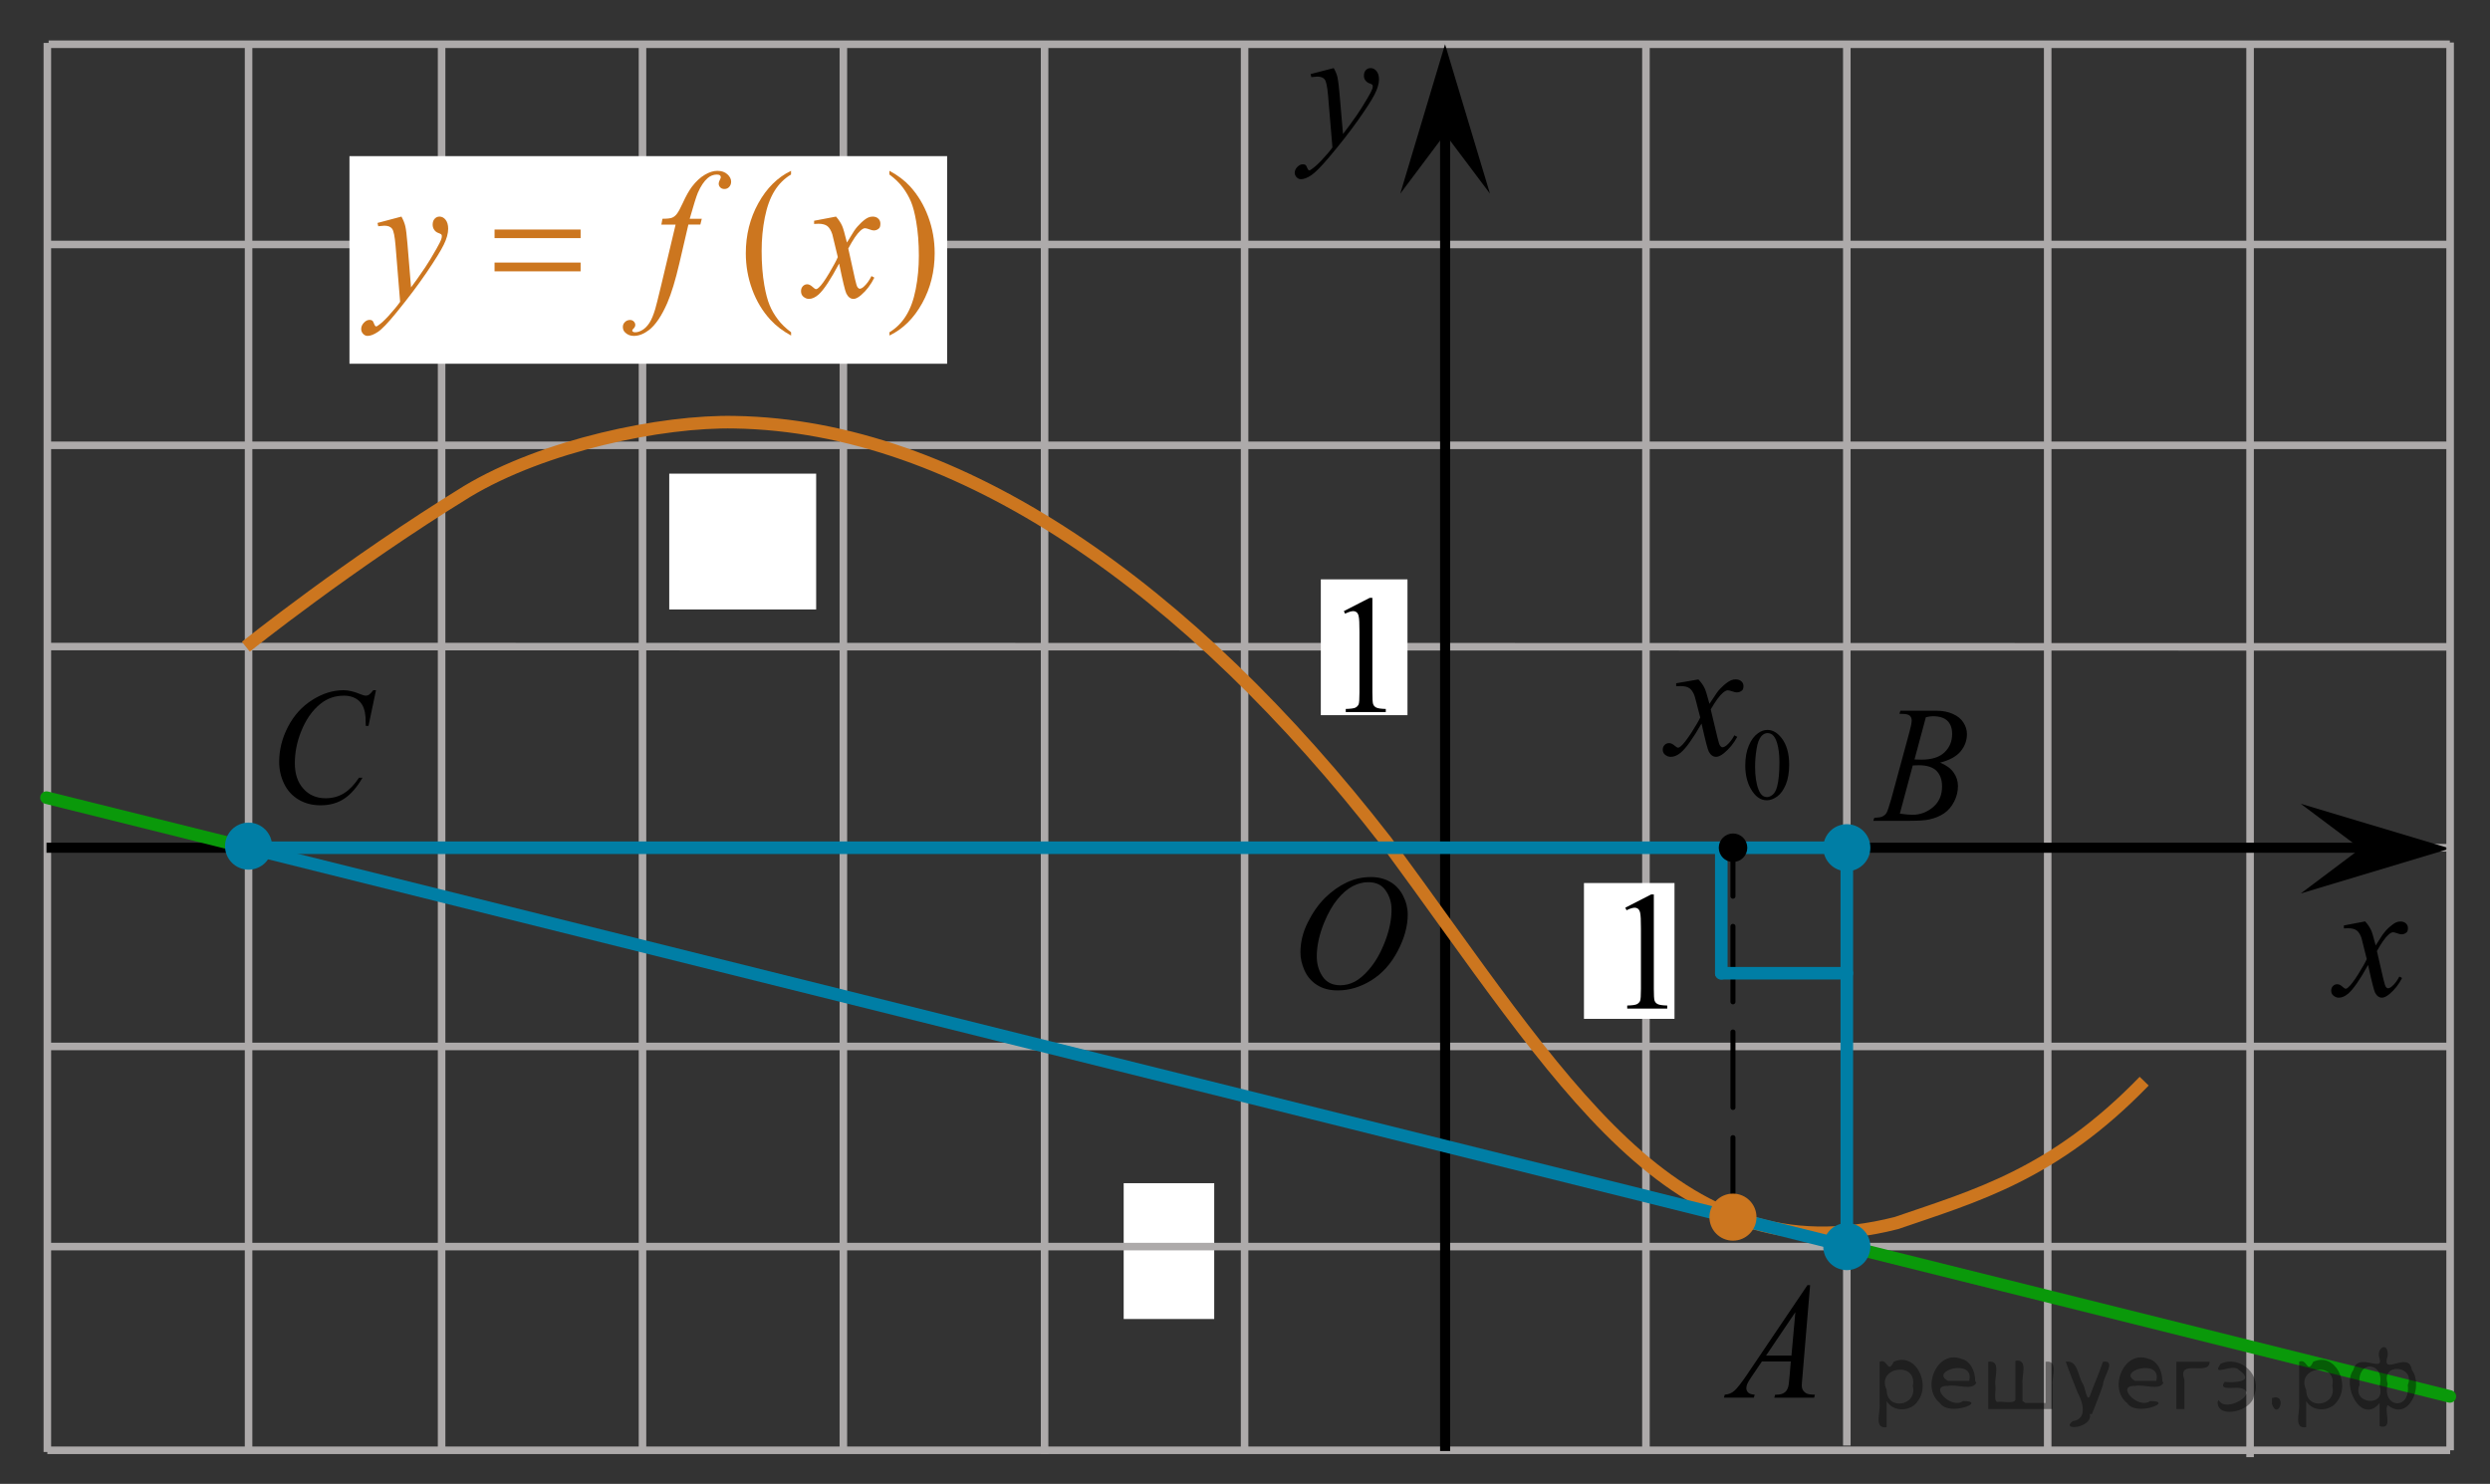 <?xml version="1.0" encoding="utf-8"?>
<!-- Generator: Adobe Illustrator 16.0.0, SVG Export Plug-In . SVG Version: 6.00 Build 0)  -->
<!DOCTYPE svg PUBLIC "-//W3C//DTD SVG 1.1//EN" "http://www.w3.org/Graphics/SVG/1.1/DTD/svg11.dtd">
<svg version="1.1" id="Слой_1" xmlns="http://www.w3.org/2000/svg" xmlns:xlink="http://www.w3.org/1999/xlink" x="0px" y="0px"
	 width="247.501px" height="147.5px" viewBox="117.671 -22.861 247.501 147.5"
	 enable-background="new 117.671 -22.861 247.501 147.5" xml:space="preserve">
<rect x="117.671" y="-22.861" width="247.501" height="147.5" fill="#333333" stroke="none"/>
<line fill="none" stroke="#ADAAAA" stroke-width="0.75" stroke-miterlimit="10" x1="341.325" y1="121.982" x2="341.325" y2="-18.109"/>
<line fill="none" stroke="#ADAAAA" stroke-width="0.75" stroke-miterlimit="10" x1="241.38" y1="121.575" x2="241.38" y2="-18.492"/>
<line fill="none" stroke="#ADAAAA" stroke-width="0.75" stroke-miterlimit="10" x1="122.504" y1="-18.462" x2="361.181" y2="-18.462"/>
<line fill="none" stroke="#ADAAAA" stroke-width="0.75" stroke-miterlimit="10" x1="122.554" y1="41.406" x2="361.181" y2="41.438"/>
<line fill="none" stroke="#ADAAAA" stroke-width="0.75" stroke-miterlimit="10" x1="122.608" y1="61.404" x2="361.181" y2="61.404"/>
<line fill="none" stroke="#ADAAAA" stroke-width="0.75" stroke-miterlimit="10" x1="122.677" y1="81.156" x2="361.21" y2="81.156"/>
<line fill="none" stroke="#ADAAAA" stroke-width="0.75" stroke-miterlimit="10" x1="142.378" y1="121.219" x2="142.378" y2="-18.503"/>
<line fill="none" stroke="#ADAAAA" stroke-width="0.75" stroke-miterlimit="10" x1="161.565" y1="121.471" x2="161.565" y2="-18.489"/>
<line fill="none" stroke="#ADAAAA" stroke-width="0.75" stroke-miterlimit="10" x1="181.533" y1="121.247" x2="181.533" y2="-18.529"/>
<line fill="none" stroke="#ADAAAA" stroke-width="0.75" stroke-miterlimit="10" x1="201.5" y1="121.471" x2="201.5" y2="-18.596"/>
<line fill="none" stroke="#ADAAAA" stroke-width="0.75" stroke-miterlimit="10" x1="281.274" y1="121.249" x2="281.274" y2="-18.605"/>
<line fill="none" stroke="#ADAAAA" stroke-width="0.75" stroke-miterlimit="10" x1="301.241" y1="120.825" x2="301.241" y2="-18.637"/>
<line fill="none" stroke="#ADAAAA" stroke-width="0.75" stroke-miterlimit="10" x1="321.208" y1="121.486" x2="321.208" y2="-18.605"/>
<g>
	<g>
		<g>
			<g>
				<g>
					<g>
						<g>
							<g>
								<g>
									<defs>
										<rect id="SVGID_1_" x="243.082" y="59.078" width="18.021" height="21.688"/>
									</defs>
									<clipPath id="SVGID_2_">
										<use xlink:href="#SVGID_1_"  overflow="visible"/>
									</clipPath>
									<g clip-path="url(#SVGID_2_)">
										<path d="M253.94,64.318c0.715,0,1.347,0.156,1.896,0.47c0.552,0.313,0.979,0.77,1.291,1.375
											c0.313,0.604,0.47,1.229,0.47,1.885c0,1.156-0.334,2.367-1.003,3.637c-0.67,1.271-1.538,2.234-2.614,2.9
											c-1.078,0.668-2.188,1.002-3.342,1.002c-0.828,0-1.521-0.188-2.078-0.553c-0.56-0.367-0.972-0.854-1.233-1.457
											c-0.267-0.604-0.396-1.188-0.396-1.76c0-1.008,0.237-2.002,0.727-2.979c0.484-0.98,1.063-1.803,1.729-2.463
											c0.674-0.656,1.391-1.166,2.146-1.521C252.28,64.499,253.084,64.318,253.94,64.318z M253.67,64.83
											c-0.522,0-1.043,0.133-1.547,0.396s-1.004,0.689-1.5,1.287c-0.496,0.596-0.938,1.375-1.338,2.338
											c-0.481,1.188-0.729,2.311-0.729,3.358c0,0.75,0.188,1.416,0.578,1.996c0.385,0.58,0.979,0.871,1.771,0.871
											c0.479,0,0.947-0.119,1.412-0.354c0.463-0.238,0.938-0.646,1.44-1.228c0.63-0.729,1.153-1.647,1.584-2.772
											s0.646-2.178,0.646-3.149c0-0.72-0.188-1.354-0.578-1.907C255.03,65.103,254.45,64.83,253.67,64.83z"/>
									</g>
								</g>
							</g>
						</g>
					</g>
				</g>
			</g>
		</g>
	</g>
</g>
<rect x="229.362" y="94.749" fill="#FFFFFF" width="9" height="13.5"/>
<g>
	<g>
		<g>
			<g>
				<g>
					<g>
						<g>
							<g>
								<g>
									<g>
										<defs>
											<polygon id="SVGID_3_" points="253.207,-0.776 262.306,-0.776 262.306,-21.296 235.881,-21.296 235.881,-0.776 
																							"/>
										</defs>
										<clipPath id="SVGID_4_">
											<use xlink:href="#SVGID_3_"  overflow="visible"/>
										</clipPath>
										<g clip-path="url(#SVGID_4_)">
											<path d="M250.242-16.092c0.18,0.316,0.301,0.612,0.368,0.889c0.063,0.276,0.138,0.819,0.205,1.627l0.349,4.033
												c0.313-0.395,0.771-1.017,1.369-1.869c0.288-0.415,0.646-0.979,1.065-1.696c0.262-0.438,0.416-0.743,0.478-0.919
												c0.03-0.087,0.047-0.178,0.047-0.271c0-0.061-0.021-0.109-0.056-0.148c-0.037-0.037-0.137-0.083-0.287-0.135
												c-0.151-0.052-0.282-0.146-0.391-0.287c-0.104-0.14-0.147-0.299-0.147-0.479c0-0.225,0.063-0.403,0.188-0.541
												c0.125-0.137,0.281-0.204,0.475-0.204c0.229,0,0.429,0.1,0.591,0.299s0.244,0.474,0.244,0.824
												c0,0.432-0.146,0.925-0.429,1.479c-0.281,0.556-0.828,1.406-1.639,2.555c-0.813,1.146-1.785,2.398-2.938,3.755
												c-0.793,0.936-1.381,1.522-1.769,1.768c-0.383,0.244-0.711,0.364-0.979,0.364c-0.161,0-0.309-0.063-0.434-0.192
												c-0.123-0.128-0.186-0.276-0.186-0.445c0-0.215,0.084-0.406,0.257-0.582c0.17-0.177,0.354-0.264,0.556-0.264
												c0.104,0,0.189,0.024,0.264,0.074c0.041,0.025,0.089,0.104,0.138,0.232c0.054,0.128,0.099,0.214,0.142,0.259
												c0.022,0.026,0.063,0.041,0.098,0.041c0.027,0,0.09-0.027,0.166-0.082c0.289-0.188,0.625-0.48,1.01-0.886
												c0.504-0.536,0.877-0.975,1.115-1.313l-0.438-5.197c-0.074-0.856-0.185-1.38-0.332-1.564
												c-0.146-0.188-0.394-0.279-0.74-0.279c-0.104,0-0.307,0.018-0.59,0.049l-0.068-0.303L250.242-16.092z"/>
										</g>
									</g>
								</g>
							</g>
						</g>
					</g>
				</g>
			</g>
		</g>
	</g>
</g>
<path fill="none" stroke="#000000" stroke-width="1.25" stroke-linejoin="round" stroke-miterlimit="8" d="M283.121,114.896"/>
<path fill="none" stroke="#000000" stroke-width="1.25" stroke-linejoin="round" stroke-miterlimit="8" d="M300.118,100.877"/>
<path fill="none" stroke="#000000" stroke-width="1.25" stroke-linejoin="round" stroke-miterlimit="8" d="M346.878,49.417"/>
<path fill="none" stroke="#000000" stroke-width="1.25" stroke-linejoin="round" stroke-miterlimit="8" d="M340.806,121.256"/>
<path fill="none" d="M252.093,112.958"/>
<line fill="none" x1="250.263" y1="111.612" x2="250.093" y2="111.208"/>
<path fill="none" d="M254.177,118.575c0,0-0.172,0-0.383,0"/>
<path fill="none" d="M244.843,105.075c0,0-0.453,0-1.02,0"/>
<path fill="none" stroke="#000000" stroke-width="1.25" stroke-linejoin="round" stroke-miterlimit="8" d="M254.177,119.083"/>
<path fill="none" stroke="#000000" stroke-width="1.25" stroke-linejoin="round" stroke-miterlimit="8" d="M241.429,101.336"/>
<path fill="none" stroke="#000000" stroke-width="1.25" stroke-linejoin="round" stroke-miterlimit="8" d="M253.985,118.575"/>
<path fill="none" stroke="#000000" stroke-width="1.25" stroke-linejoin="round" stroke-miterlimit="8" d="M230.117,92.69"/>
<path fill="none" stroke="#000000" stroke-width="1.25" stroke-linejoin="round" stroke-miterlimit="8" d="M241.429,101.336"/>
<path fill="none" stroke="#000000" stroke-width="1.25" stroke-linejoin="round" stroke-miterlimit="8" d="M222.31,77.567"/>
<path fill="none" stroke="#000000" stroke-width="1.25" stroke-linejoin="round" stroke-miterlimit="8" d="M224.897,87.831"/>
<path fill="none" stroke="#000000" stroke-width="1.25" stroke-linejoin="round" stroke-miterlimit="8" d="M226.957,87.831"/>
<path fill="none" stroke="#000000" stroke-width="1.25" stroke-linejoin="round" stroke-miterlimit="8" d="M229.791,87.831"/>
<path fill="none" stroke="#000000" stroke-width="1.25" stroke-linejoin="round" stroke-miterlimit="8" d="M232.626,87.831"/>
<path fill="none" stroke="#000000" stroke-width="1.25" stroke-linejoin="round" stroke-miterlimit="8" d="M230.199,92.741"/>
<path fill="none" stroke="#000000" stroke-width="1.25" stroke-linejoin="round" stroke-miterlimit="8" d="M232.257,92.741"/>
<path fill="none" stroke="#000000" stroke-width="1.25" stroke-linejoin="round" stroke-miterlimit="8" d="M235.091,92.741"/>
<path fill="none" stroke="#000000" stroke-width="1.25" stroke-linejoin="round" stroke-miterlimit="8" d="M237.927,92.741"/>
<path fill="none" stroke="#000000" stroke-width="1.25" stroke-linejoin="round" stroke-miterlimit="8" d="M221.466,64.552"/>
<path fill="none" stroke="#000000" stroke-width="1.25" stroke-linejoin="round" stroke-miterlimit="8" d="M222.292,78.102"/>
<path fill="none" stroke="#000000" stroke-width="1.25" stroke-linejoin="round" stroke-miterlimit="8" d="M209.181,41.902"/>
<path fill="none" stroke="#000000" stroke-width="1.25" stroke-linejoin="round" stroke-miterlimit="8" d="M221.479,64.682"/>
<path fill="none" stroke="#000000" stroke-width="1.25" stroke-linejoin="round" stroke-miterlimit="8" d="M163.808,22.903"/>
<path fill="none" stroke="#000000" stroke-width="1.25" stroke-linejoin="round" stroke-miterlimit="8" d="M209.66,42.346"/>
<path fill="none" stroke="#000000" stroke-width="1.25" stroke-linejoin="round" stroke-miterlimit="8" d="M150.589,29.195"/>
<path fill="none" stroke="#000000" stroke-width="1.25" stroke-linejoin="round" stroke-miterlimit="8" d="M141.603,61.404"/>
<path fill="none" stroke="#000000" stroke-width="1.25" stroke-linejoin="round" stroke-miterlimit="8" d="M287.597,101.334"/>
<path fill="none" stroke="#000000" stroke-width="1.25" stroke-linejoin="round" stroke-miterlimit="8" d="M283.123,115.375"/>
<path fill="none" stroke="#000000" stroke-width="1.25" stroke-linejoin="round" stroke-miterlimit="8" d="M346.878,49.416"/>
<path fill="none" stroke="#000000" stroke-width="1.25" stroke-linejoin="round" stroke-miterlimit="8" d="M321.208,81.372"/>
<path fill="none" stroke="#000000" stroke-width="1.25" stroke-linejoin="round" stroke-miterlimit="8" d="M282.38,71.709"/>
<path fill="none" stroke="#000000" stroke-width="1.25" stroke-linejoin="round" stroke-miterlimit="8" d="M303.837,91.375"/>
<path fill="none" stroke="#000000" stroke-width="1.25" stroke-linejoin="round" stroke-miterlimit="8" d="M321.358,81.241"/>
<path fill="none" stroke="#000000" stroke-width="1.25" stroke-linejoin="round" stroke-miterlimit="8" d="M274.035,32.604"/>
<path fill="none" stroke="#000000" stroke-width="1.25" stroke-linejoin="round" stroke-miterlimit="8" d="M282.38,71.708"/>
<line fill="none" stroke="#ADAAAA" stroke-width="0.75" stroke-miterlimit="10" x1="122.528" y1="1.44" x2="361.347" y2="1.44"/>
<path fill="none" stroke="#ADAAAA" stroke-width="0.75" stroke-miterlimit="10" d="M321.001,81.299"/>
<line fill="none" stroke="#ADAAAA" stroke-width="0.75" stroke-miterlimit="10" x1="122.554" y1="101.051" x2="361.181" y2="101.051"/>
<line fill="none" stroke="#ADAAAA" stroke-width="0.75" stroke-miterlimit="10" x1="122.378" y1="121.299" x2="361.21" y2="121.299"/>
<line fill="none" stroke="#ADAAAA" stroke-width="0.75" stroke-miterlimit="10" x1="122.378" y1="121.469" x2="122.378" y2="-18.596"/>
<g>
	<g>
		<g>
			<g>
				<g>
					<g>
						<g>
							<g>
								<g>
									<defs>
										<rect id="SVGID_5_" x="345.878" y="63.138" width="16.131" height="18.541"/>
									</defs>
									<clipPath id="SVGID_6_">
										<use xlink:href="#SVGID_5_"  overflow="visible"/>
									</clipPath>
									<g clip-path="url(#SVGID_6_)">
										<path d="M352.761,68.727c0.258,0.283,0.445,0.566,0.584,0.852c0.095,0.191,0.248,0.709,0.465,1.539l0.688-1.074
											c0.188-0.262,0.406-0.51,0.668-0.744c0.268-0.235,0.494-0.396,0.691-0.481c0.129-0.058,0.268-0.082,0.418-0.082
											c0.227,0,0.403,0.063,0.539,0.188c0.135,0.125,0.2,0.276,0.2,0.457c0,0.204-0.039,0.348-0.119,0.424
											c-0.145,0.135-0.313,0.203-0.504,0.203c-0.106,0-0.229-0.023-0.354-0.072c-0.246-0.088-0.412-0.131-0.496-0.131
											c-0.127,0-0.271,0.076-0.443,0.229c-0.325,0.279-0.717,0.827-1.166,1.641l0.646,2.803
											c0.104,0.434,0.188,0.688,0.252,0.771c0.064,0.084,0.141,0.127,0.203,0.127c0.108,0,0.238-0.063,0.387-0.188
											c0.289-0.25,0.535-0.573,0.74-0.979l0.272,0.146c-0.329,0.643-0.75,1.172-1.26,1.6c-0.289,0.236-0.533,0.354-0.729,0.354
											c-0.297,0-0.527-0.172-0.701-0.514c-0.105-0.213-0.338-1.125-0.687-2.738c-0.817,1.476-1.479,2.42-1.973,2.845
											c-0.316,0.271-0.631,0.407-0.93,0.407c-0.211,0-0.398-0.077-0.576-0.233c-0.125-0.119-0.188-0.277-0.188-0.479
											c0-0.18,0.06-0.328,0.175-0.446c0.114-0.115,0.256-0.181,0.424-0.181s0.354,0.088,0.537,0.263
											c0.135,0.125,0.239,0.188,0.313,0.188c0.063,0,0.146-0.045,0.236-0.131c0.248-0.207,0.586-0.649,1.016-1.336
											c0.424-0.688,0.703-1.184,0.834-1.481c-0.326-1.316-0.502-2.021-0.526-2.097c-0.121-0.354-0.279-0.604-0.474-0.748
											c-0.192-0.146-0.479-0.221-0.856-0.221c-0.121,0-0.261,0.006-0.418,0.017v-0.294L352.761,68.727z"/>
									</g>
								</g>
							</g>
						</g>
					</g>
				</g>
			</g>
		</g>
	</g>
</g>
<line fill="none" stroke="#ADAAAA" stroke-width="0.75" stroke-miterlimit="10" x1="221.5" y1="121.674" x2="221.5" y2="-18.393"/>
<rect x="184.192" y="24.219" fill="#FFFFFF" width="14.604" height="13.5"/>
<polygon points="352.3,61.488 346.358,57.034 361.21,61.484 346.362,65.95 "/>
<rect x="248.957" y="34.727" fill="#FFFFFF" width="8.614" height="13.5"/>
<g>
	<g>
		<g>
			<g>
				<g>
					<g>
						<g>
							<g>
								<g>
									<defs>
										<rect id="SVGID_7_" x="247.823" y="31.145" width="12.433" height="20.521"/>
									</defs>
									<clipPath id="SVGID_8_">
										<use xlink:href="#SVGID_7_"  overflow="visible"/>
									</clipPath>
									<g clip-path="url(#SVGID_8_)">
										<path d="M251.249,37.883l2.572-1.318h0.262v9.386c0,0.623,0.021,1.015,0.07,1.164c0.053,0.151,0.147,0.271,0.313,0.354
											c0.155,0.082,0.477,0.129,0.95,0.141v0.306h-3.979v-0.306c0.5-0.012,0.819-0.057,0.971-0.137
											c0.146-0.078,0.244-0.188,0.306-0.315c0.06-0.138,0.086-0.535,0.086-1.201v-6.002c0-0.81-0.022-1.325-0.077-1.56
											c-0.037-0.176-0.104-0.303-0.195-0.385c-0.101-0.082-0.217-0.123-0.353-0.123c-0.188,0-0.461,0.084-0.806,0.254
											L251.249,37.883z"/>
									</g>
								</g>
							</g>
						</g>
					</g>
				</g>
			</g>
		</g>
	</g>
</g>
<line fill="none" stroke="#ADAAAA" stroke-width="0.75" stroke-miterlimit="10" x1="122.696" y1="21.404" x2="361.271" y2="21.404"/>
<polygon points="261.31,-9.552 256.854,-3.61 261.306,-18.462 265.771,-3.615 "/>
<line fill="none" stroke="#ADAAAA" stroke-width="0.75" stroke-miterlimit="10" x1="361.208" y1="121.299" x2="361.208" y2="-18.637"/>
<line fill="none" stroke="#000000" stroke-miterlimit="10" x1="122.292" y1="61.405" x2="354.415" y2="61.405"/>
<line fill="none" stroke="#000000" stroke-miterlimit="10" x1="261.312" y1="121.372" x2="261.312" y2="-14.055"/>
<g>
	<g>
		<g>
			<g>
				<g>
					<g>
						<g>
							<g>
								<defs>
									<rect id="SVGID_9_" x="279.931" y="35.204" width="18.521" height="24.693"/>
								</defs>
								<clipPath id="SVGID_10_">
									<use xlink:href="#SVGID_9_"  overflow="visible"/>
								</clipPath>
								<g clip-path="url(#SVGID_10_)">
									<path d="M291.147,53.237c0-0.77,0.115-1.43,0.352-1.983c0.229-0.558,0.539-0.968,0.924-1.24
										c0.297-0.215,0.605-0.321,0.924-0.321c0.521,0,0.98,0.268,1.395,0.791c0.516,0.651,0.77,1.537,0.77,2.651
										c0,0.783-0.113,1.446-0.338,1.994c-0.229,0.545-0.516,0.94-0.861,1.188c-0.352,0.248-0.688,0.371-1.012,0.371
										c-0.645,0-1.178-0.38-1.604-1.14C291.331,54.907,291.147,54.138,291.147,53.237z M292.124,53.36
										c0,0.93,0.113,1.688,0.344,2.271c0.189,0.494,0.471,0.739,0.846,0.739c0.182,0,0.363-0.08,0.561-0.239
										c0.188-0.162,0.338-0.432,0.438-0.813c0.15-0.566,0.229-1.373,0.229-2.407c0-0.771-0.08-1.409-0.236-1.925
										c-0.119-0.381-0.271-0.648-0.463-0.812c-0.139-0.108-0.303-0.164-0.49-0.164c-0.229,0-0.428,0.104-0.605,0.304
										c-0.234,0.274-0.396,0.709-0.482,1.299C292.167,52.208,292.124,52.79,292.124,53.36z"/>
								</g>
							</g>
						</g>
					</g>
				</g>
			</g>
		</g>
		<g>
			<g>
				<g>
					<g>
						<g>
							<g>
								<defs>
									<rect id="SVGID_11_" x="279.931" y="35.204" width="18.521" height="24.693"/>
								</defs>
								<clipPath id="SVGID_12_">
									<use xlink:href="#SVGID_11_"  overflow="visible"/>
								</clipPath>
								<g clip-path="url(#SVGID_12_)">
									<path d="M286.489,44.674c0.271,0.289,0.477,0.575,0.613,0.862c0.102,0.195,0.262,0.722,0.486,1.564l0.73-1.094
										c0.189-0.268,0.428-0.521,0.703-0.761c0.273-0.239,0.521-0.403,0.729-0.491c0.135-0.057,0.277-0.084,0.439-0.084
										c0.234,0,0.428,0.063,0.566,0.189c0.143,0.127,0.213,0.278,0.213,0.465c0,0.209-0.045,0.354-0.125,0.432
										c-0.156,0.139-0.332,0.207-0.531,0.207c-0.115,0-0.24-0.025-0.373-0.074c-0.26-0.088-0.438-0.133-0.521-0.133
										c-0.133,0-0.291,0.078-0.475,0.23c-0.346,0.285-0.75,0.845-1.23,1.666l0.682,2.854c0.104,0.438,0.191,0.696,0.27,0.782
										c0.07,0.087,0.146,0.13,0.215,0.13c0.115,0,0.25-0.064,0.406-0.191c0.303-0.254,0.564-0.586,0.775-0.996l0.291,0.15
										c-0.352,0.65-0.791,1.191-1.324,1.625c-0.307,0.241-0.564,0.364-0.771,0.364c-0.311,0-0.557-0.177-0.736-0.522
										c-0.113-0.215-0.354-1.144-0.721-2.785c-0.861,1.498-1.555,2.463-2.072,2.896c-0.338,0.273-0.664,0.413-0.979,0.413
										c-0.223,0-0.422-0.079-0.604-0.239c-0.137-0.123-0.199-0.285-0.199-0.49c0-0.182,0.063-0.334,0.184-0.455
										c0.121-0.121,0.271-0.184,0.447-0.184c0.178,0,0.363,0.088,0.564,0.266c0.145,0.127,0.254,0.191,0.332,0.191
										c0.063,0,0.148-0.045,0.256-0.134c0.262-0.212,0.611-0.664,1.063-1.358c0.447-0.697,0.738-1.199,0.879-1.51
										c-0.346-1.344-0.527-2.055-0.559-2.132c-0.127-0.358-0.293-0.612-0.498-0.767c-0.203-0.146-0.506-0.224-0.9-0.224
										c-0.127,0-0.271,0.004-0.438,0.017v-0.295L286.489,44.674z"/>
								</g>
							</g>
						</g>
					</g>
				</g>
			</g>
		</g>
	</g>
</g>
<rect x="275.113" y="64.913" fill="#FFFFFF" width="9" height="13.5"/>
<g>
	<g>
		<g>
			<g>
				<g>
					<g>
						<g>
							<g>
								<defs>
									<rect id="SVGID_13_" x="275.797" y="60.624" width="12.434" height="20.52"/>
								</defs>
								<clipPath id="SVGID_14_">
									<use xlink:href="#SVGID_13_"  overflow="visible"/>
								</clipPath>
								<g clip-path="url(#SVGID_14_)">
									<path d="M279.224,67.363l2.573-1.318h0.261v9.384c0,0.623,0.021,1.016,0.071,1.164c0.052,0.152,0.148,0.271,0.313,0.354
										c0.155,0.082,0.476,0.129,0.95,0.141v0.305h-3.979v-0.305c0.5-0.012,0.82-0.057,0.97-0.137
										c0.146-0.078,0.246-0.188,0.308-0.316c0.059-0.137,0.086-0.535,0.086-1.201v-6.001c0-0.809-0.023-1.326-0.078-1.559
										c-0.037-0.176-0.104-0.303-0.195-0.385c-0.1-0.082-0.217-0.123-0.352-0.123c-0.189,0-0.461,0.084-0.808,0.254
										L279.224,67.363z"/>
								</g>
							</g>
						</g>
					</g>
				</g>
			</g>
		</g>
	</g>
</g>
<path fill="none" stroke="#CC761F" stroke-width="1.25" stroke-miterlimit="10" d="M142.108,41.421c0,0,10.305-8.25,22-15.438
	c7.625-4.581,19.313-7.03,26.604-6.875c22.292,0.375,45.168,16.458,64.708,41.625c17.574,23.832,28.521,43.632,50.75,37.978
	c7.807-2.69,15.604-4.788,24.629-14.103"/>
<path fill="none" stroke="#CC761F" stroke-width="1.25" stroke-miterlimit="10" d="M117.671-22.861"/>
<path fill="none" stroke="#CC761F" stroke-width="1.25" stroke-miterlimit="10" d="M365.172,124.639"/>
<line fill="none" stroke="#0A990A" stroke-width="1.25" stroke-linecap="round" stroke-linejoin="round" stroke-miterlimit="8" x1="301.409" y1="101.052" x2="361.181" y2="115.945"/>
<line fill="none" stroke="#007EA5" stroke-width="1.25" stroke-linecap="round" stroke-linejoin="round" stroke-miterlimit="8" x1="141.646" y1="61.246" x2="301.409" y2="101.052"/>
<line fill="none" stroke="#0A990A" stroke-width="1.25" stroke-linecap="round" stroke-linejoin="round" stroke-miterlimit="8" x1="122.292" y1="56.424" x2="141.646" y2="61.246"/>
<rect x="152.407" y="-7.341" fill="#FFFFFF" width="59.407" height="20.636"/>
<g>
	<g>
		<g>
			<g>
				<g>
					<g>
						<defs>
							<rect id="SVGID_15_" x="150.589" y="-9.741" width="63.695" height="24.586"/>
						</defs>
						<clipPath id="SVGID_16_">
							<use xlink:href="#SVGID_15_"  overflow="visible"/>
						</clipPath>
						<g clip-path="url(#SVGID_16_)">
							<path fill="#CC761F" d="M196.304,10.167v0.326c-0.818-0.447-1.506-0.969-2.055-1.568c-0.781-0.85-1.387-1.854-1.811-3.01
								c-0.424-1.156-0.635-2.356-0.635-3.602c0-1.818,0.414-3.479,1.246-4.979c0.83-1.5,1.914-2.572,3.25-3.218v0.37
								c-0.668,0.398-1.217,0.944-1.646,1.637c-0.43,0.693-0.748,1.57-0.961,2.633c-0.211,1.063-0.316,2.171-0.316,3.328
								c0,1.256,0.09,2.397,0.27,3.425c0.145,0.811,0.314,1.46,0.518,1.951c0.199,0.49,0.473,0.961,0.813,1.412
								C195.31,9.325,195.755,9.755,196.304,10.167z"/>
							<path fill="#CC761F" d="M206.077-5.513v-0.37c0.824,0.439,1.512,0.96,2.061,1.559c0.777,0.857,1.377,1.862,1.801,3.015
								c0.426,1.153,0.637,2.355,0.637,3.605c0,1.819-0.412,3.479-1.24,4.979s-1.912,2.572-3.254,3.218v-0.326
								c0.668-0.406,1.219-0.953,1.646-1.643c0.436-0.689,0.754-1.567,0.963-2.633c0.209-1.064,0.313-2.176,0.313-3.332
								c0-1.25-0.088-2.392-0.27-3.425c-0.139-0.81-0.309-1.458-0.512-1.946c-0.203-0.486-0.475-0.957-0.811-1.408
								C207.077-4.671,206.632-5.103,206.077-5.513z"/>
						</g>
					</g>
				</g>
			</g>
		</g>
		<g>
			<g>
				<g>
					<g>
						<defs>
							<rect id="SVGID_17_" x="150.589" y="-9.741" width="63.695" height="24.586"/>
						</defs>
						<clipPath id="SVGID_18_">
							<use xlink:href="#SVGID_17_"  overflow="visible"/>
						</clipPath>
						<g clip-path="url(#SVGID_18_)">
							<path fill="#CC761F" d="M157.575-1.332c0.186,0.341,0.313,0.659,0.383,0.956c0.07,0.297,0.143,0.879,0.213,1.748l0.357,4.332
								c0.326-0.423,0.799-1.092,1.418-2.007c0.299-0.446,0.668-1.055,1.105-1.823c0.268-0.469,0.432-0.798,0.488-0.986
								c0.033-0.094,0.049-0.189,0.049-0.291c0-0.063-0.02-0.117-0.057-0.159c-0.039-0.041-0.143-0.089-0.299-0.145
								c-0.16-0.056-0.295-0.159-0.398-0.308c-0.105-0.15-0.158-0.321-0.158-0.516c0-0.241,0.064-0.434,0.195-0.581
								c0.131-0.146,0.293-0.22,0.488-0.22c0.234,0,0.439,0.107,0.607,0.321s0.252,0.509,0.252,0.885
								c0,0.464-0.145,0.994-0.438,1.589c-0.293,0.595-0.857,1.51-1.693,2.743c-0.836,1.231-1.85,2.576-3.039,4.032
								c-0.816,1.004-1.428,1.637-1.822,1.896c-0.395,0.262-0.734,0.393-1.02,0.393c-0.168,0-0.314-0.068-0.445-0.207
								c-0.127-0.139-0.188-0.299-0.188-0.48c0-0.229,0.09-0.436,0.268-0.625c0.176-0.188,0.367-0.281,0.572-0.281
								c0.107,0,0.199,0.025,0.27,0.078c0.043,0.029,0.094,0.113,0.145,0.252c0.053,0.139,0.1,0.23,0.145,0.277
								c0.025,0.029,0.061,0.043,0.1,0.043c0.031,0,0.088-0.029,0.17-0.088c0.299-0.199,0.646-0.518,1.043-0.951
								c0.521-0.576,0.906-1.045,1.156-1.409l-0.455-5.582c-0.076-0.921-0.189-1.481-0.344-1.682
								c-0.15-0.199-0.406-0.299-0.768-0.299c-0.113,0-0.314,0.018-0.609,0.053L155.194-0.7L157.575-1.332z"/>
							<path fill="#CC761F" d="M187.429-1.121l-0.145,0.581h-1.189L185.2,3.307c-0.396,1.696-0.795,3.008-1.197,3.937
								c-0.57,1.308-1.184,2.212-1.84,2.712c-0.5,0.381-1,0.572-1.5,0.572c-0.326,0-0.605-0.107-0.83-0.318
								c-0.168-0.146-0.252-0.336-0.252-0.572c0-0.188,0.068-0.35,0.207-0.486c0.139-0.139,0.309-0.207,0.51-0.207
								c0.146,0,0.27,0.049,0.369,0.148c0.102,0.102,0.15,0.215,0.15,0.344c0,0.129-0.061,0.25-0.174,0.361
								c-0.088,0.082-0.131,0.145-0.131,0.184c0,0.055,0.021,0.096,0.061,0.123c0.049,0.041,0.125,0.063,0.229,0.063
								c0.234,0,0.479-0.078,0.738-0.238c0.258-0.158,0.486-0.395,0.688-0.707c0.203-0.313,0.391-0.768,0.57-1.359
								c0.076-0.248,0.279-1.061,0.611-2.439l1.416-5.96h-1.416l0.109-0.581c0.451,0,0.77-0.034,0.943-0.101
								c0.18-0.067,0.346-0.197,0.492-0.389c0.148-0.189,0.346-0.547,0.582-1.068c0.32-0.705,0.629-1.25,0.922-1.639
								c0.4-0.521,0.824-0.914,1.268-1.175c0.441-0.261,0.857-0.392,1.25-0.392c0.412,0,0.744,0.112,0.994,0.339
								c0.25,0.226,0.375,0.471,0.375,0.735c0,0.206-0.063,0.379-0.188,0.52s-0.285,0.211-0.48,0.211
								c-0.168,0-0.307-0.053-0.412-0.159c-0.104-0.104-0.156-0.231-0.156-0.378c0-0.094,0.033-0.21,0.104-0.348
								c0.072-0.138,0.105-0.229,0.105-0.277c0-0.082-0.023-0.144-0.072-0.185c-0.07-0.06-0.176-0.088-0.313-0.088
								c-0.344,0-0.646,0.116-0.922,0.352c-0.361,0.313-0.688,0.798-0.977,1.461c-0.146,0.346-0.416,1.206-0.807,2.58h1.195V-1.12
								L187.429-1.121L187.429-1.121z"/>
							<path fill="#CC761F" d="M200.771-1.332c0.268,0.305,0.467,0.611,0.604,0.916c0.1,0.211,0.26,0.766,0.48,1.664l0.717-1.162
								c0.189-0.282,0.422-0.55,0.691-0.806c0.27-0.255,0.51-0.431,0.717-0.523c0.131-0.059,0.273-0.088,0.434-0.088
								c0.232,0,0.42,0.068,0.559,0.203c0.141,0.135,0.207,0.299,0.207,0.493c0,0.223-0.039,0.375-0.121,0.458
								c-0.15,0.146-0.326,0.22-0.52,0.22c-0.113,0-0.234-0.026-0.367-0.079c-0.254-0.094-0.426-0.141-0.516-0.141
								c-0.129,0-0.281,0.083-0.463,0.247c-0.34,0.305-0.736,0.895-1.205,1.77l0.668,3.029c0.104,0.464,0.188,0.741,0.262,0.832
								c0.07,0.091,0.143,0.136,0.211,0.136c0.115,0,0.248-0.067,0.398-0.202c0.301-0.27,0.555-0.622,0.768-1.057l0.285,0.158
								c-0.344,0.692-0.775,1.268-1.309,1.726c-0.297,0.258-0.551,0.388-0.756,0.388c-0.305,0-0.547-0.185-0.727-0.555
								c-0.113-0.229-0.352-1.215-0.709-2.958c-0.848,1.59-1.525,2.615-2.035,3.072c-0.332,0.293-0.652,0.439-0.961,0.439
								c-0.221,0-0.416-0.085-0.598-0.255c-0.131-0.129-0.193-0.302-0.193-0.52c0-0.194,0.061-0.355,0.18-0.484
								s0.268-0.193,0.439-0.193s0.357,0.095,0.555,0.282c0.141,0.135,0.248,0.202,0.324,0.202c0.064,0,0.148-0.047,0.254-0.141
								c0.256-0.224,0.604-0.705,1.043-1.444c0.439-0.74,0.727-1.273,0.861-1.603c-0.338-1.427-0.52-2.181-0.547-2.264
								c-0.125-0.381-0.287-0.65-0.486-0.81c-0.201-0.159-0.496-0.238-0.891-0.238c-0.125,0-0.27,0.006-0.432,0.019v-0.317
								L200.771-1.332z"/>
						</g>
					</g>
				</g>
			</g>
		</g>
		<g>
			<g>
				<g>
					<g>
						<defs>
							<rect id="SVGID_19_" x="150.589" y="-9.741" width="63.695" height="24.586"/>
						</defs>
						<clipPath id="SVGID_20_">
							<use xlink:href="#SVGID_19_"  overflow="visible"/>
						</clipPath>
						<g clip-path="url(#SVGID_20_)">
							<path fill="#CC761F" d="M166.829-0.046h8.553v0.854h-8.553V-0.046z M166.829,3.238h8.553V4.11h-8.553V3.238z"/>
						</g>
					</g>
				</g>
			</g>
		</g>
	</g>
</g>
<g>
	<g>
		<g>
			<g>
				<g>
					<g>
						<g>
							<defs>
								<rect id="SVGID_21_" x="301.241" y="43.704" width="15.178" height="18.021"/>
							</defs>
							<clipPath id="SVGID_22_">
								<use xlink:href="#SVGID_21_"  overflow="visible"/>
							</clipPath>
							<g clip-path="url(#SVGID_22_)">
								<path d="M306.466,48.089l0.104-0.303h3.586c0.604,0,1.143,0.105,1.613,0.313c0.471,0.205,0.822,0.488,1.059,0.854
									c0.234,0.365,0.354,0.752,0.354,1.16c0,0.629-0.209,1.197-0.625,1.707c-0.418,0.508-1.1,0.883-2.043,1.125
									c0.607,0.246,1.057,0.574,1.344,0.984c0.287,0.404,0.43,0.854,0.43,1.346c0,0.543-0.129,1.063-0.385,1.557
									c-0.258,0.494-0.586,0.879-0.99,1.152c-0.398,0.273-0.887,0.477-1.455,0.605c-0.402,0.092-1.037,0.137-1.895,0.137h-3.688
									l0.1-0.297c0.389-0.014,0.646-0.055,0.783-0.121c0.195-0.092,0.342-0.213,0.426-0.363c0.115-0.205,0.271-0.672,0.477-1.402
									l1.799-6.619c0.154-0.563,0.23-0.951,0.23-1.18c0-0.199-0.068-0.354-0.203-0.473c-0.139-0.115-0.396-0.172-0.775-0.172
									C306.614,48.099,306.536,48.097,306.466,48.089z M306.511,58.017c0.531,0.074,0.949,0.113,1.252,0.113
									c0.771,0,1.451-0.256,2.051-0.762c0.596-0.506,0.893-1.188,0.893-2.057c0-0.66-0.184-1.178-0.553-1.549
									c-0.367-0.371-0.961-0.559-1.781-0.559c-0.158,0-0.354,0.012-0.578,0.023L306.511,58.017z M307.97,52.63
									c0.314,0.012,0.555,0.018,0.693,0.018c1.025,0,1.791-0.244,2.293-0.73c0.504-0.482,0.754-1.096,0.754-1.824
									c0-0.557-0.15-0.984-0.459-1.295c-0.311-0.311-0.797-0.465-1.471-0.465c-0.178,0-0.402,0.031-0.682,0.1L307.97,52.63z"/>
							</g>
						</g>
					</g>
				</g>
			</g>
		</g>
	</g>
</g>
<g>
	<g>
		<g>
			<g>
				<g>
					<g>
						<g>
							<defs>
								<rect id="SVGID_23_" x="286.063" y="101.064" width="15.178" height="18.02"/>
							</defs>
							<clipPath id="SVGID_24_">
								<use xlink:href="#SVGID_23_"  overflow="visible"/>
							</clipPath>
							<g clip-path="url(#SVGID_24_)">
								<path d="M297.593,104.884l-0.764,9.096c-0.039,0.426-0.063,0.703-0.063,0.838c0,0.217,0.035,0.381,0.107,0.492
									c0.096,0.156,0.223,0.271,0.385,0.348c0.158,0.074,0.434,0.113,0.813,0.113l-0.08,0.297h-3.957l0.082-0.297h0.17
									c0.318,0,0.582-0.076,0.783-0.227c0.145-0.104,0.256-0.271,0.334-0.508c0.057-0.168,0.104-0.563,0.154-1.178l0.117-1.389
									H292.8l-1.021,1.51c-0.229,0.338-0.377,0.582-0.438,0.729c-0.059,0.146-0.088,0.285-0.088,0.416
									c0,0.172,0.063,0.32,0.191,0.441c0.129,0.125,0.342,0.191,0.639,0.203l-0.082,0.297h-2.973l0.082-0.297
									c0.363-0.018,0.688-0.148,0.967-0.398s0.695-0.783,1.25-1.602l6.002-8.887h0.262v0.002H297.593z M296.126,107.57
									l-2.912,4.313h2.525L296.126,107.57z"/>
							</g>
						</g>
					</g>
				</g>
			</g>
		</g>
	</g>
</g>
<g>
	<path fill="#007EA5" d="M301.24,98.713c-1.289,0-2.338,1.047-2.338,2.34c0,1.289,1.049,2.337,2.338,2.337
		c1.291,0,2.34-1.048,2.34-2.337C303.582,99.76,302.533,98.713,301.24,98.713L301.24,98.713z"/>
	<path fill="none" d="M301.24,98.713c-1.289,0-2.338,1.047-2.338,2.34c0,1.289,1.049,2.337,2.338,2.337
		c1.291,0,2.34-1.048,2.34-2.337C303.582,99.76,302.533,98.713,301.24,98.713L301.24,98.713z"/>
</g>
<line fill="none" stroke="#007EA5" stroke-width="1.25" stroke-linecap="round" stroke-linejoin="round" stroke-miterlimit="8" x1="143.921" y1="61.405" x2="301.241" y2="61.405"/>
<line fill="none" stroke="#007EA5" stroke-width="1.25" stroke-linecap="round" stroke-linejoin="round" stroke-miterlimit="8" x1="301.241" y1="61.404" x2="301.241" y2="101.053"/>
<line fill="none" stroke="#000000" stroke-width="0.5" stroke-linecap="round" stroke-linejoin="round" stroke-miterlimit="10" stroke-dasharray="7.5,3" x1="289.923" y1="97.721" x2="289.923" y2="61.726"/>
<line fill="none" stroke="#007EA5" stroke-width="1.25" stroke-linecap="round" stroke-linejoin="round" stroke-miterlimit="8" x1="288.765" y1="73.879" x2="288.765" y2="61.405"/>
<line fill="none" stroke="#007EA5" stroke-width="1.25" stroke-linecap="round" stroke-linejoin="round" stroke-miterlimit="8" x1="288.765" y1="73.879" x2="301.241" y2="73.879"/>
<circle cx="289.931" cy="61.404" r="1.417"/>
<g>
	<path fill="#007EA5" d="M301.24,59.065c-1.289,0-2.338,1.047-2.338,2.34c0,1.289,1.049,2.337,2.338,2.337
		c1.291,0,2.34-1.048,2.34-2.337C303.582,60.112,302.533,59.065,301.24,59.065L301.24,59.065z"/>
	<path fill="none" d="M301.24,59.065c-1.289,0-2.338,1.047-2.338,2.34c0,1.289,1.049,2.337,2.338,2.337
		c1.291,0,2.34-1.048,2.34-2.337C303.582,60.112,302.533,59.065,301.24,59.065L301.24,59.065z"/>
</g>
<g>
	<path fill="#007EA5" d="M142.377,58.907c-1.289,0-2.338,1.047-2.338,2.34c0,1.289,1.049,2.337,2.338,2.337
		c1.291,0,2.34-1.048,2.34-2.337C144.719,59.954,143.67,58.907,142.377,58.907L142.377,58.907z"/>
	<path fill="none" d="M142.377,58.907c-1.289,0-2.338,1.047-2.338,2.34c0,1.289,1.049,2.337,2.338,2.337
		c1.291,0,2.34-1.048,2.34-2.337C144.719,59.954,143.67,58.907,142.377,58.907L142.377,58.907z"/>
</g>
<g>
	<g>
		<g>
			<g>
				<g>
					<g>
						<g>
							<defs>
								<rect id="SVGID_25_" x="142.334" y="41.905" width="16.51" height="19.523"/>
							</defs>
							<clipPath id="SVGID_26_">
								<use xlink:href="#SVGID_25_"  overflow="visible"/>
							</clipPath>
							<g clip-path="url(#SVGID_26_)">
								<path d="M155.043,45.75l-0.744,3.541h-0.271l-0.025-0.889c-0.023-0.32-0.082-0.609-0.172-0.861
									c-0.09-0.254-0.223-0.475-0.396-0.658c-0.178-0.188-0.4-0.332-0.674-0.438c-0.271-0.105-0.568-0.156-0.898-0.156
									c-0.885,0-1.652,0.264-2.314,0.791c-0.846,0.672-1.504,1.623-1.979,2.848c-0.396,1.014-0.592,2.037-0.592,3.074
									c0,1.063,0.281,1.906,0.85,2.537c0.566,0.633,1.305,0.947,2.209,0.947c0.688,0,1.297-0.168,1.83-0.5
									s1.029-0.848,1.488-1.541h0.348c-0.543,0.939-1.145,1.635-1.803,2.076c-0.66,0.443-1.451,0.666-2.373,0.666
									c-0.814,0-1.541-0.188-2.172-0.563c-0.633-0.373-1.111-0.896-1.441-1.576c-0.33-0.678-0.494-1.404-0.494-2.186
									c0-1.195,0.293-2.357,0.879-3.486s1.395-2.018,2.414-2.662c1.021-0.643,2.053-0.967,3.092-0.967
									c0.486,0,1.033,0.125,1.645,0.379c0.268,0.107,0.457,0.162,0.576,0.162c0.113,0,0.221-0.025,0.311-0.082
									c0.092-0.055,0.236-0.207,0.441-0.459h0.27v0.002H155.043z"/>
							</g>
						</g>
					</g>
				</g>
			</g>
		</g>
	</g>
</g>
<g>
	<path fill="#CC761F" d="M289.922,95.785c-1.289,0-2.338,1.047-2.338,2.341c0,1.288,1.049,2.337,2.338,2.337
		c1.291,0,2.34-1.049,2.34-2.337C292.262,96.834,291.213,95.785,289.922,95.785L289.922,95.785z"/>
	<path fill="none" d="M289.922,95.785c-1.289,0-2.338,1.047-2.338,2.341c0,1.288,1.049,2.337,2.338,2.337
		c1.291,0,2.34-1.049,2.34-2.337C292.262,96.834,291.213,95.785,289.922,95.785L289.922,95.785z"/>
</g>
<g style="stroke:none;fill:#000;fill-opacity:0.4" > <path d="m 305.2,116.5 c 0,0.8 0,1.6 0,2.5 -1.3,0.2 -0.6,-1.5 -0.7,-2.3 0,-1.4 0,-2.8 0,-4.2 0.8,-0.4 0.8,1.3 1.4,0.0 2.2,-1.0 3.7,2.2 2.4,3.9 -0.6,1.0 -2.4,1.2 -3.1,0.0 z m 2.6,-1.6 c 0.5,-2.5 -3.7,-1.9 -2.6,0.4 0.0,2.1 3.1,1.6 2.6,-0.4 z" /> <path d="m 314.1,114.6 c -0.4,0.8 -1.9,0.1 -2.8,0.3 -2.0,-0.1 0.3,2.4 1.5,1.5 2.5,0.0 -1.4,1.6 -2.3,0.2 -1.9,-1.5 -0.3,-5.3 2.1,-4.4 0.9,0.2 1.4,1.2 1.4,2.2 z m -0.7,-0.2 c 0.6,-2.3 -4.0,-1.0 -2.1,0.0 0.7,0 1.4,-0.0 2.1,-0.0 z" /> <path d="m 319.0,116.6 c 0.6,0 1.3,0 2.0,0 0,-1.3 0,-2.7 0,-4.1 1.3,-0.2 0.6,1.5 0.7,2.3 0,0.8 0,1.6 0,2.4 -2.1,0 -4.2,0 -6.4,0 0,-1.5 0,-3.1 0,-4.7 1.3,-0.2 0.6,1.5 0.7,2.3 0.1,0.5 -0.2,1.6 0.2,1.7 0.5,-0.1 1.6,0.2 1.8,-0.2 0,-1.3 0,-2.6 0,-3.9 1.3,-0.2 0.6,1.5 0.7,2.3 0,0.5 0,1.1 0,1.7 z" /> <path d="m 325.4,117.7 c 0.3,1.4 -3.0,1.7 -1.7,0.7 1.5,-0.2 1.0,-1.9 0.5,-2.8 -0.4,-1.0 -0.8,-2.0 -1.2,-3.1 1.2,-0.2 1.2,1.4 1.7,2.2 0.2,0.2 0.4,1.9 0.7,1.2 0.4,-1.1 0.9,-2.2 1.3,-3.4 1.4,-0.2 0.0,1.5 -0.0,2.3 -0.3,0.9 -0.7,1.9 -1.1,2.9 z" /> <path d="m 332.7,114.6 c -0.4,0.8 -1.9,0.1 -2.8,0.3 -2.0,-0.1 0.3,2.4 1.5,1.5 2.5,0.0 -1.4,1.6 -2.3,0.2 -1.9,-1.5 -0.3,-5.3 2.1,-4.4 0.9,0.2 1.4,1.2 1.4,2.2 z m -0.7,-0.2 c 0.6,-2.3 -4.0,-1.0 -2.1,0.0 0.7,0 1.4,-0.0 2.1,-0.0 z" /> <path d="m 334.0,117.2 c 0,-1.5 0,-3.1 0,-4.7 1.1,0 2.2,0 3.3,0 0.0,1.5 -3.3,-0.4 -2.5,1.8 0,0.9 0,1.9 0,2.9 -0.2,0 -0.5,0 -0.7,0 z" /> <path d="m 338.2,116.3 c 0.7,1.4 4.2,-0.8 2.1,-1.2 -0.5,-0.1 -2.2,0.3 -1.5,-0.6 1.0,0.1 3.1,0.0 1.4,-1.2 -0.6,-0.7 -2.8,0.8 -1.8,-0.6 2.0,-0.9 4.2,1.2 3.3,3.2 -0.2,1.5 -3.5,2.3 -3.6,0.7 l 0,-0.1 0,-0.0 0,0 z" /> <path d="m 343.5,116.1 c 1.6,-0.5 0.6,2.3 -0.0,0.6 -0.0,-0.2 0.0,-0.4 0.0,-0.6 z" /> <path d="m 346.9,116.5 c 0,0.8 0,1.6 0,2.5 -1.3,0.2 -0.6,-1.5 -0.7,-2.3 0,-1.4 0,-2.8 0,-4.2 0.8,-0.4 0.8,1.3 1.4,0.0 2.2,-1.0 3.7,2.2 2.4,3.9 -0.6,1.0 -2.4,1.2 -3.1,0.0 z m 2.6,-1.6 c 0.5,-2.5 -3.7,-1.9 -2.6,0.4 0.0,2.1 3.1,1.6 2.6,-0.4 z" /> <path d="m 352.2,114.8 c -0.8,1.9 2.7,2.3 2.0,0.1 0.6,-2.4 -2.3,-2.7 -2.0,-0.1 z m 2.0,4.2 c 0,-0.8 0,-1.6 0,-2.4 -1.8,2.2 -3.8,-1.7 -2.6,-3.3 0.4,-1.8 3.0,0.3 2.6,-1.1 -0.4,-1.1 0.9,-1.8 0.8,-0.3 -0.7,2.2 2.1,-0.6 2.4,1.4 1.2,1.6 -0.3,5.2 -2.4,3.5 -0.4,0.6 0.6,2.5 -0.8,2.1 z m 2.8,-4.2 c 0.8,-1.9 -2.7,-2.3 -2.0,-0.1 -0.6,2.4 2.3,2.7 2.0,0.1 z" /> </g></svg>

<!--File created and owned by https://sdamgia.ru. Copying is prohibited. All rights reserved.-->
